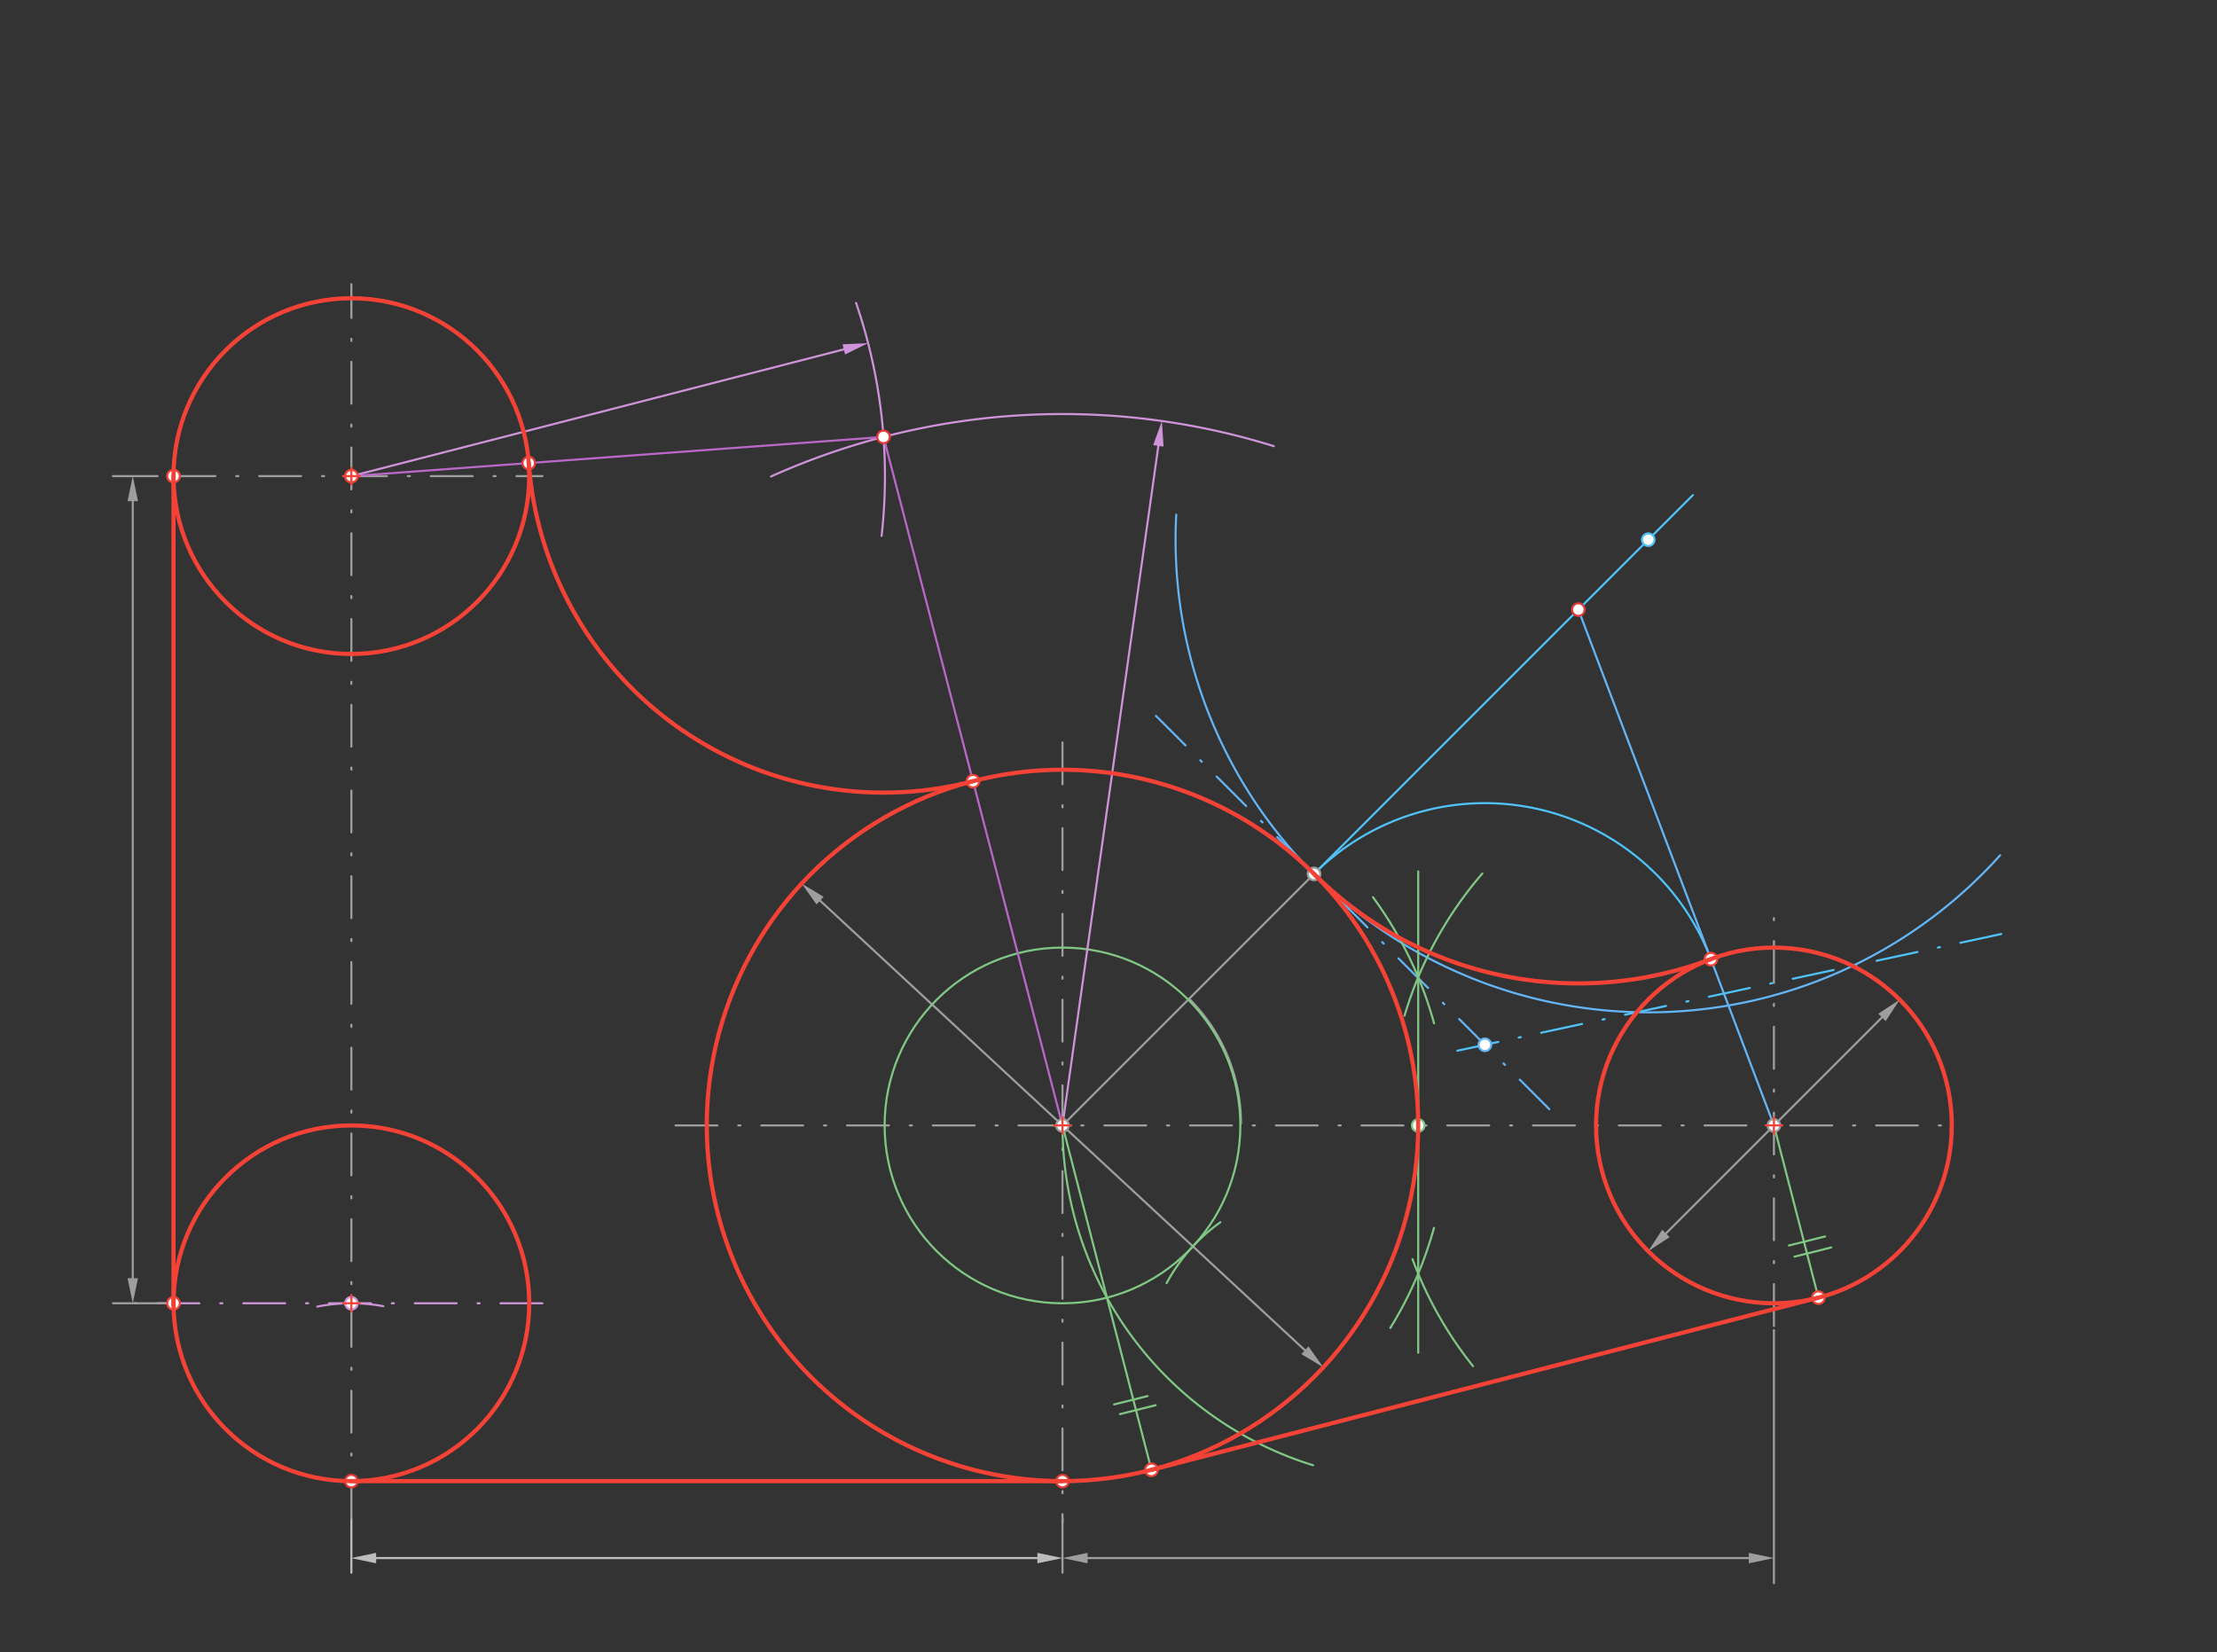 <svg xmlns="http://www.w3.org/2000/svg" class="svg--816" height="100%" preserveAspectRatio="xMidYMid meet" viewBox="0 0 1060 790" width="100%"><rect x="0" y="0" width="1060" height="790" fill="#333333" stroke="none"/><defs><marker id="marker-arrow" markerHeight="16" markerUnits="userSpaceOnUse" markerWidth="24" orient="auto-start-reverse" refX="24" refY="4" viewBox="0 0 24 8"><path d="M 0 0 L 24 4 L 0 8 z" stroke="inherit"></path></marker></defs><g class="aux-layer--949"><g class="element--733"><line stroke="#9E9E9E" stroke-dasharray="none" stroke-linecap="round" stroke-width="1" x1="392.094" x2="623.906" y1="430.64" y2="645.626"></line><path d="M383.296,422.48 l12,2.5 l0,-5 z" fill="#9E9E9E" stroke="#9E9E9E" stroke-width="0" transform="rotate(42.843, 383.296, 422.48)"></path><path d="M632.704,653.786 l12,2.5 l0,-5 z" fill="#9E9E9E" stroke="#9E9E9E" stroke-width="0" transform="rotate(222.843, 632.704, 653.786)"></path></g><g class="element--733"><line stroke="#9E9E9E" stroke-dasharray="20, 10, 1, 10" stroke-linecap="round" stroke-width="1" x1="323" x2="932" y1="538.133" y2="538.133"></line></g><g class="element--733"><line stroke="#9E9E9E" stroke-dasharray="none" stroke-linecap="round" stroke-width="1" x1="508" x2="628.264" y1="538.133" y2="417.87"></line></g><g class="element--733"><path d="M 593.333 537.133 A 84 84 0 0 0 568.73 477.736" fill="none" stroke="#9E9E9E" stroke-dasharray="none" stroke-linecap="round" stroke-width="1"></path></g><g class="element--733"><line stroke="#9E9E9E" stroke-dasharray="20, 10, 1, 10" stroke-linecap="round" stroke-width="1" x1="508" x2="508" y1="355" y2="728"></line></g><g class="element--733"><line stroke="#9E9E9E" stroke-dasharray="none" stroke-linecap="round" stroke-width="1" x1="508" x2="508" y1="726" y2="752"></line></g><g class="element--733"><line stroke="#9E9E9E" stroke-dasharray="none" stroke-linecap="round" stroke-width="1" x1="520" x2="836.157" y1="745" y2="745"></line><path d="M508,745 l12,2.5 l0,-5 z" fill="#9E9E9E" stroke="#9E9E9E" stroke-width="0" transform="rotate(0, 508, 745)"></path><path d="M848.157,745 l12,2.5 l0,-5 z" fill="#9E9E9E" stroke="#9E9E9E" stroke-width="0" transform="rotate(180, 848.157, 745)"></path></g><g class="element--733"><line stroke="#9E9E9E" stroke-dasharray="none" stroke-linecap="round" stroke-width="1" x1="848.157" x2="848.157" y1="757" y2="636"></line></g><g class="element--733"><line stroke="#9E9E9E" stroke-dasharray="20, 10, 1, 10" stroke-linecap="round" stroke-width="1" x1="848.157" x2="848.157" y1="634" y2="436"></line></g><g class="element--733"><line stroke="#9E9E9E" stroke-dasharray="none" stroke-linecap="round" stroke-width="1" x1="899.804" x2="796.511" y1="486.487" y2="589.78"></line><path d="M908.289,478.001 l12,2.5 l0,-5 z" fill="#9E9E9E" stroke="#9E9E9E" stroke-width="0" transform="rotate(135, 908.289, 478.001)"></path><path d="M788.026,598.265 l12,2.5 l0,-5 z" fill="#9E9E9E" stroke="#9E9E9E" stroke-width="0" transform="rotate(315, 788.026, 598.265)"></path></g><g class="element--733"><line stroke="#4FC3F7" stroke-dasharray="none" stroke-linecap="round" stroke-width="1" x1="628.264" x2="809.4" y1="417.87" y2="236.733"></line></g><g class="element--733"><line stroke="#64B5F6" stroke-dasharray="20, 10, 1, 10" stroke-linecap="round" stroke-width="1" x1="552.697" x2="744.197" y1="342.303" y2="533.803"></line></g><g class="element--733"><path d="M 562.391 246.056 A 225.995 225.995 0 0 0 956.316 408.95" fill="none" stroke="#64B5F6" stroke-dasharray="none" stroke-linecap="round" stroke-width="1"></path></g><g class="element--733"><line stroke="#4FC3F7" stroke-dasharray="20, 10, 1, 10" stroke-linecap="round" stroke-width="1" x1="956.884" x2="687.102" y1="446.596" y2="504.48"></line></g><g class="element--733"><path d="M 628.264 417.869 A 115.548 115.548 0 0 1 818.014 458.616" fill="none" stroke="#4FC3F7" stroke-dasharray="none" stroke-linecap="round" stroke-width="1"></path></g><g class="element--733"><line stroke="#64B5F6" stroke-dasharray="none" stroke-linecap="round" stroke-width="1" x1="848.157" x2="754.443" y1="538.133" y2="290.923"></line></g><g class="element--733"><path d="M 557.796 613.532 A 85.039 85.039 0 0 1 583.491 584.434" fill="none" stroke="#81C784" stroke-dasharray="none" stroke-linecap="round" stroke-width="1"></path></g><g class="element--733"><g class="center--a87"><line x1="504" y1="538.133" x2="512" y2="538.133" stroke="#81C784" stroke-width="1" stroke-linecap="round"></line><line x1="508" y1="534.133" x2="508" y2="542.133" stroke="#81C784" stroke-width="1" stroke-linecap="round"></line><circle class="hit--87b" cx="508" cy="538.133" r="4" stroke="none" fill="transparent"></circle></g><circle cx="508" cy="538.133" fill="none" r="85.039" stroke="#81C784" stroke-dasharray="none" stroke-width="1"></circle></g><g class="element--733"><path d="M 675.362 602.089 A 184.252 184.252 0 0 0 704.285 653.239" fill="none" stroke="#81C784" stroke-dasharray="none" stroke-linecap="round" stroke-width="1"></path></g><g class="element--733"><path d="M 671.539 485.649 A 184.252 184.252 0 0 1 708.74 417.669" fill="none" stroke="#81C784" stroke-dasharray="none" stroke-linecap="round" stroke-width="1"></path></g><g class="element--733"><path d="M 664.751 634.973 A 184.252 184.252 0 0 0 685.616 587.135" fill="none" stroke="#81C784" stroke-dasharray="none" stroke-linecap="round" stroke-width="1"></path></g><g class="element--733"><path d="M 685.665 489.308 A 184.252 184.252 0 0 0 656.453 428.998" fill="none" stroke="#81C784" stroke-dasharray="none" stroke-linecap="round" stroke-width="1"></path></g><g class="element--733"><line stroke="#81C784" stroke-dasharray="none" stroke-linecap="round" stroke-width="1" x1="678.079" x2="678.079" y1="646.833" y2="416.667"></line></g><g class="element--733"><path d="M 508 538.133 A 170.079 170.079 0 0 0 627.823 700.618" fill="none" stroke="#81C784" stroke-dasharray="none" stroke-linecap="round" stroke-width="1"></path></g><g class="element--733"><line stroke="#81C784" stroke-dasharray="none" stroke-linecap="round" stroke-width="1" x1="508" x2="550.52" y1="538.133" y2="702.811"></line></g><g class="element--733"><line stroke="#81C784" stroke-dasharray="none" stroke-linecap="round" stroke-width="1" x1="848.157" x2="869.417" y1="538.133" y2="620.472"></line></g><g class="element--733"><line stroke="#81C784" stroke-dasharray="none" stroke-linecap="round" stroke-width="1" x1="532.667" x2="548.667" y1="671.533" y2="667.533"></line></g><g class="element--733"><line stroke="#81C784" stroke-dasharray="none" stroke-linecap="round" stroke-width="1" x1="552.518" x2="535.49" y1="671.904" y2="676.161"></line></g><g class="element--733"><line stroke="#81C784" stroke-dasharray="none" stroke-linecap="round" stroke-width="1" x1="855.333" x2="872.588" y1="595.533" y2="591.22"></line></g><g class="element--733"><line stroke="#81C784" stroke-dasharray="none" stroke-linecap="round" stroke-width="1" x1="858" x2="875.569" y1="600.867" y2="596.475"></line></g><g class="element--733"><line stroke="#BDBDBD" stroke-dasharray="none" stroke-linecap="round" stroke-width="1" x1="496" x2="179.843" y1="745" y2="745"></line><path d="M508,745 l12,2.5 l0,-5 z" fill="#BDBDBD" stroke="#BDBDBD" stroke-width="0" transform="rotate(180, 508, 745)"></path><path d="M167.843,745 l12,2.5 l0,-5 z" fill="#BDBDBD" stroke="#BDBDBD" stroke-width="0" transform="rotate(0, 167.843, 745)"></path></g><g class="element--733"><line stroke="#BDBDBD" stroke-dasharray="none" stroke-linecap="round" stroke-width="1" x1="168" x2="168" y1="752" y2="726"></line></g><g class="element--733"><line stroke="#9E9E9E" stroke-dasharray="20, 10, 1, 10" stroke-linecap="round" stroke-width="1" x1="168" x2="168" y1="726" y2="135.894"></line></g><g class="element--733"><path d="M 151.694 624.751 A 85.039 85.039 0 0 1 183.289 624.558" fill="none" stroke="#CE93D8" stroke-dasharray="none" stroke-linecap="round" stroke-width="1"></path></g><g class="element--733"><line stroke="#CE93D8" stroke-dasharray="20, 10, 1, 10" stroke-linecap="round" stroke-width="1" x1="259.333" x2="63.333" y1="623.173" y2="623.173"></line></g><g class="element--733"><line stroke="#9E9E9E" stroke-dasharray="none" stroke-linecap="round" stroke-width="1" x1="78.961" x2="54" y1="623.173" y2="623.173"></line></g><g class="element--733"><line stroke="#9E9E9E" stroke-dasharray="none" stroke-linecap="round" stroke-width="1" x1="63.48" x2="63.48" y1="611.173" y2="239.656"></line><path d="M63.48,623.173 l12,2.5 l0,-5 z" fill="#9E9E9E" stroke="#9E9E9E" stroke-width="0" transform="rotate(270, 63.48, 623.173)"></path><path d="M63.48,227.656 l12,2.5 l0,-5 z" fill="#9E9E9E" stroke="#9E9E9E" stroke-width="0" transform="rotate(90, 63.48, 227.656)"></path></g><g class="element--733"><line stroke="#9E9E9E" stroke-dasharray="none" stroke-linecap="round" stroke-width="1" x1="75.333" x2="54" y1="227.656" y2="227.656"></line></g><g class="element--733"><line stroke="#9E9E9E" stroke-dasharray="20, 10, 1, 10" stroke-linecap="round" stroke-width="1" x1="82.961" x2="259.333" y1="227.656" y2="227.656"></line></g><g class="element--733"><path d="M 368.639 227.834 A 340.157 340.157 0 0 1 609.026 213.324" fill="none" stroke="#CE93D8" stroke-dasharray="none" stroke-linecap="round" stroke-width="1"></path></g><g class="element--733"><line stroke="#CE93D8" stroke-dasharray="none" stroke-linecap="round" stroke-width="1" x1="508" x2="553.848" y1="538.133" y2="213.194"></line><path d="M555.524,201.312 l12,2.5 l0,-5 z" fill="#CE93D8" stroke="#CE93D8" stroke-width="0" transform="rotate(98.031, 555.524, 201.312)"></path></g><g class="element--733"><path d="M 421.513 256.227 A 255.118 255.118 0 0 0 409.295 144.819" fill="none" stroke="#CE93D8" stroke-dasharray="none" stroke-linecap="round" stroke-width="1"></path></g><g class="element--733"><line stroke="#CE93D8" stroke-dasharray="none" stroke-linecap="round" stroke-width="1" x1="168" x2="403.445" y1="227.656" y2="167.06"></line><path d="M415.067,164.069 l12,2.5 l0,-5 z" fill="#CE93D8" stroke="#CE93D8" stroke-width="0" transform="rotate(165.567, 415.067, 164.069)"></path></g><g class="element--733"><line stroke="#BA68C8" stroke-dasharray="none" stroke-linecap="round" stroke-width="1" x1="422.429" x2="168" y1="208.915" y2="227.656"></line></g><g class="element--733"><line stroke="#BA68C8" stroke-dasharray="none" stroke-linecap="round" stroke-width="1" x1="422.429" x2="508" y1="208.915" y2="538.133"></line></g><g class="element--733"><circle cx="508" cy="538.133" r="3" stroke="#9E9E9E" stroke-width="1" fill="#ffffff"></circle>}</g><g class="element--733"><circle cx="628.264" cy="417.87" r="3" stroke="#9E9E9E" stroke-width="1" fill="#ffffff"></circle>}</g><g class="element--733"><circle cx="848.157" cy="538.133" r="3" stroke="#9E9E9E" stroke-width="1" fill="#ffffff"></circle>}</g><g class="element--733"><circle cx="788.067" cy="258.067" r="3" stroke="#4FC3F7" stroke-width="1" fill="#ffffff"></circle>}</g><g class="element--733"><circle cx="709.969" cy="499.574" r="3" stroke="#64B5F6" stroke-width="1" fill="#ffffff"></circle>}</g><g class="element--733"><circle cx="818.014" cy="458.616" r="3" stroke="#F44336" stroke-width="1" fill="#ffffff"></circle>}</g><g class="element--733"><circle cx="754.654" cy="291.479" r="3" stroke="#E53935" stroke-width="1" fill="#ffffff"></circle>}</g><g class="element--733"><circle cx="678.079" cy="538.133" r="3" stroke="#81C784" stroke-width="1" fill="#ffffff"></circle>}</g><g class="element--733"><circle cx="550.52" cy="702.811" r="3" stroke="#F44336" stroke-width="1" fill="#ffffff"></circle>}</g><g class="element--733"><circle cx="869.417" cy="620.472" r="3" stroke="#F44336" stroke-width="1" fill="#ffffff"></circle>}</g><g class="element--733"><circle cx="508" cy="708.212" r="3" stroke="#E53935" stroke-width="1" fill="#ffffff"></circle>}</g><g class="element--733"><circle cx="168" cy="708.212" r="3" stroke="#E53935" stroke-width="1" fill="#ffffff"></circle>}</g><g class="element--733"><circle cx="168" cy="623.173" r="3" stroke="#CE93D8" stroke-width="1" fill="#ffffff"></circle>}</g><g class="element--733"><circle cx="82.961" cy="623.173" r="3" stroke="#F44336" stroke-width="1" fill="#ffffff"></circle>}</g><g class="element--733"><circle cx="168" cy="227.656" r="3" stroke="#F44336" stroke-width="1" fill="#ffffff"></circle>}</g><g class="element--733"><circle cx="82.961" cy="227.656" r="3" stroke="#F44336" stroke-width="1" fill="#ffffff"></circle>}</g><g class="element--733"><circle cx="422.429" cy="208.915" r="3" stroke="#E53935" stroke-width="1" fill="#ffffff"></circle>}</g><g class="element--733"><circle cx="252.81" cy="221.409" r="3" stroke="#E53935" stroke-width="1" fill="#ffffff"></circle>}</g><g class="element--733"><circle cx="465.214" cy="373.524" r="3" stroke="#F44336" stroke-width="1" fill="#ffffff"></circle>}</g></g><g class="main-layer--75a"><g class="element--733"><g class="center--a87"><line x1="504" y1="538.133" x2="512" y2="538.133" stroke="#F44336" stroke-width="1" stroke-linecap="round"></line><line x1="508" y1="534.133" x2="508" y2="542.133" stroke="#F44336" stroke-width="1" stroke-linecap="round"></line><circle class="hit--87b" cx="508" cy="538.133" r="4" stroke="none" fill="transparent"></circle></g><circle cx="508" cy="538.133" fill="none" r="170.079" stroke="#F44336" stroke-dasharray="none" stroke-width="2"></circle></g><g class="element--733"><g class="center--a87"><line x1="844.157" y1="538.133" x2="852.157" y2="538.133" stroke="#F44336" stroke-width="1" stroke-linecap="round"></line><line x1="848.157" y1="534.133" x2="848.157" y2="542.133" stroke="#F44336" stroke-width="1" stroke-linecap="round"></line><circle class="hit--87b" cx="848.157" cy="538.133" r="4" stroke="none" fill="transparent"></circle></g><circle cx="848.157" cy="538.133" fill="none" r="85.039" stroke="#F44336" stroke-dasharray="none" stroke-width="2"></circle></g><g class="element--733"><path d="M 818.013 458.616 A 178.743 178.743 0 0 1 628.264 417.869" fill="none" stroke="#F44336" stroke-dasharray="none" stroke-linecap="round" stroke-width="2"></path></g><g class="element--733"><line stroke="#F44336" stroke-dasharray="none" stroke-linecap="round" stroke-width="2" x1="550.52" x2="869.417" y1="702.811" y2="620.472"></line></g><g class="element--733"><line stroke="#F44336" stroke-dasharray="none" stroke-linecap="round" stroke-width="2" x1="508" x2="168" y1="708.212" y2="708.212"></line></g><g class="element--733"><g class="center--a87"><line x1="164" y1="623.173" x2="172" y2="623.173" stroke="#F44336" stroke-width="1" stroke-linecap="round"></line><line x1="168" y1="619.173" x2="168" y2="627.173" stroke="#F44336" stroke-width="1" stroke-linecap="round"></line><circle class="hit--87b" cx="168" cy="623.173" r="4" stroke="none" fill="transparent"></circle></g><circle cx="168" cy="623.173" fill="none" r="85.039" stroke="#F44336" stroke-dasharray="none" stroke-width="2"></circle></g><g class="element--733"><line stroke="#F44336" stroke-dasharray="none" stroke-linecap="round" stroke-width="2" x1="82.961" x2="82.961" y1="624.506" y2="227.656"></line></g><g class="element--733"><g class="center--a87"><line x1="164" y1="227.656" x2="172" y2="227.656" stroke="#F44336" stroke-width="1" stroke-linecap="round"></line><line x1="168" y1="223.656" x2="168" y2="231.656" stroke="#F44336" stroke-width="1" stroke-linecap="round"></line><circle class="hit--87b" cx="168" cy="227.656" r="4" stroke="none" fill="transparent"></circle></g><circle cx="168" cy="227.656" fill="none" r="85.039" stroke="#F44336" stroke-dasharray="none" stroke-width="2"></circle></g><g class="element--733"><path d="M 465.214 373.524 A 170.079 170.079 0 0 1 252.81 221.409" fill="none" stroke="#F44336" stroke-dasharray="none" stroke-linecap="round" stroke-width="2"></path></g></g><g class="snaps-layer--ac6"></g><g class="temp-layer--52d"></g></svg>